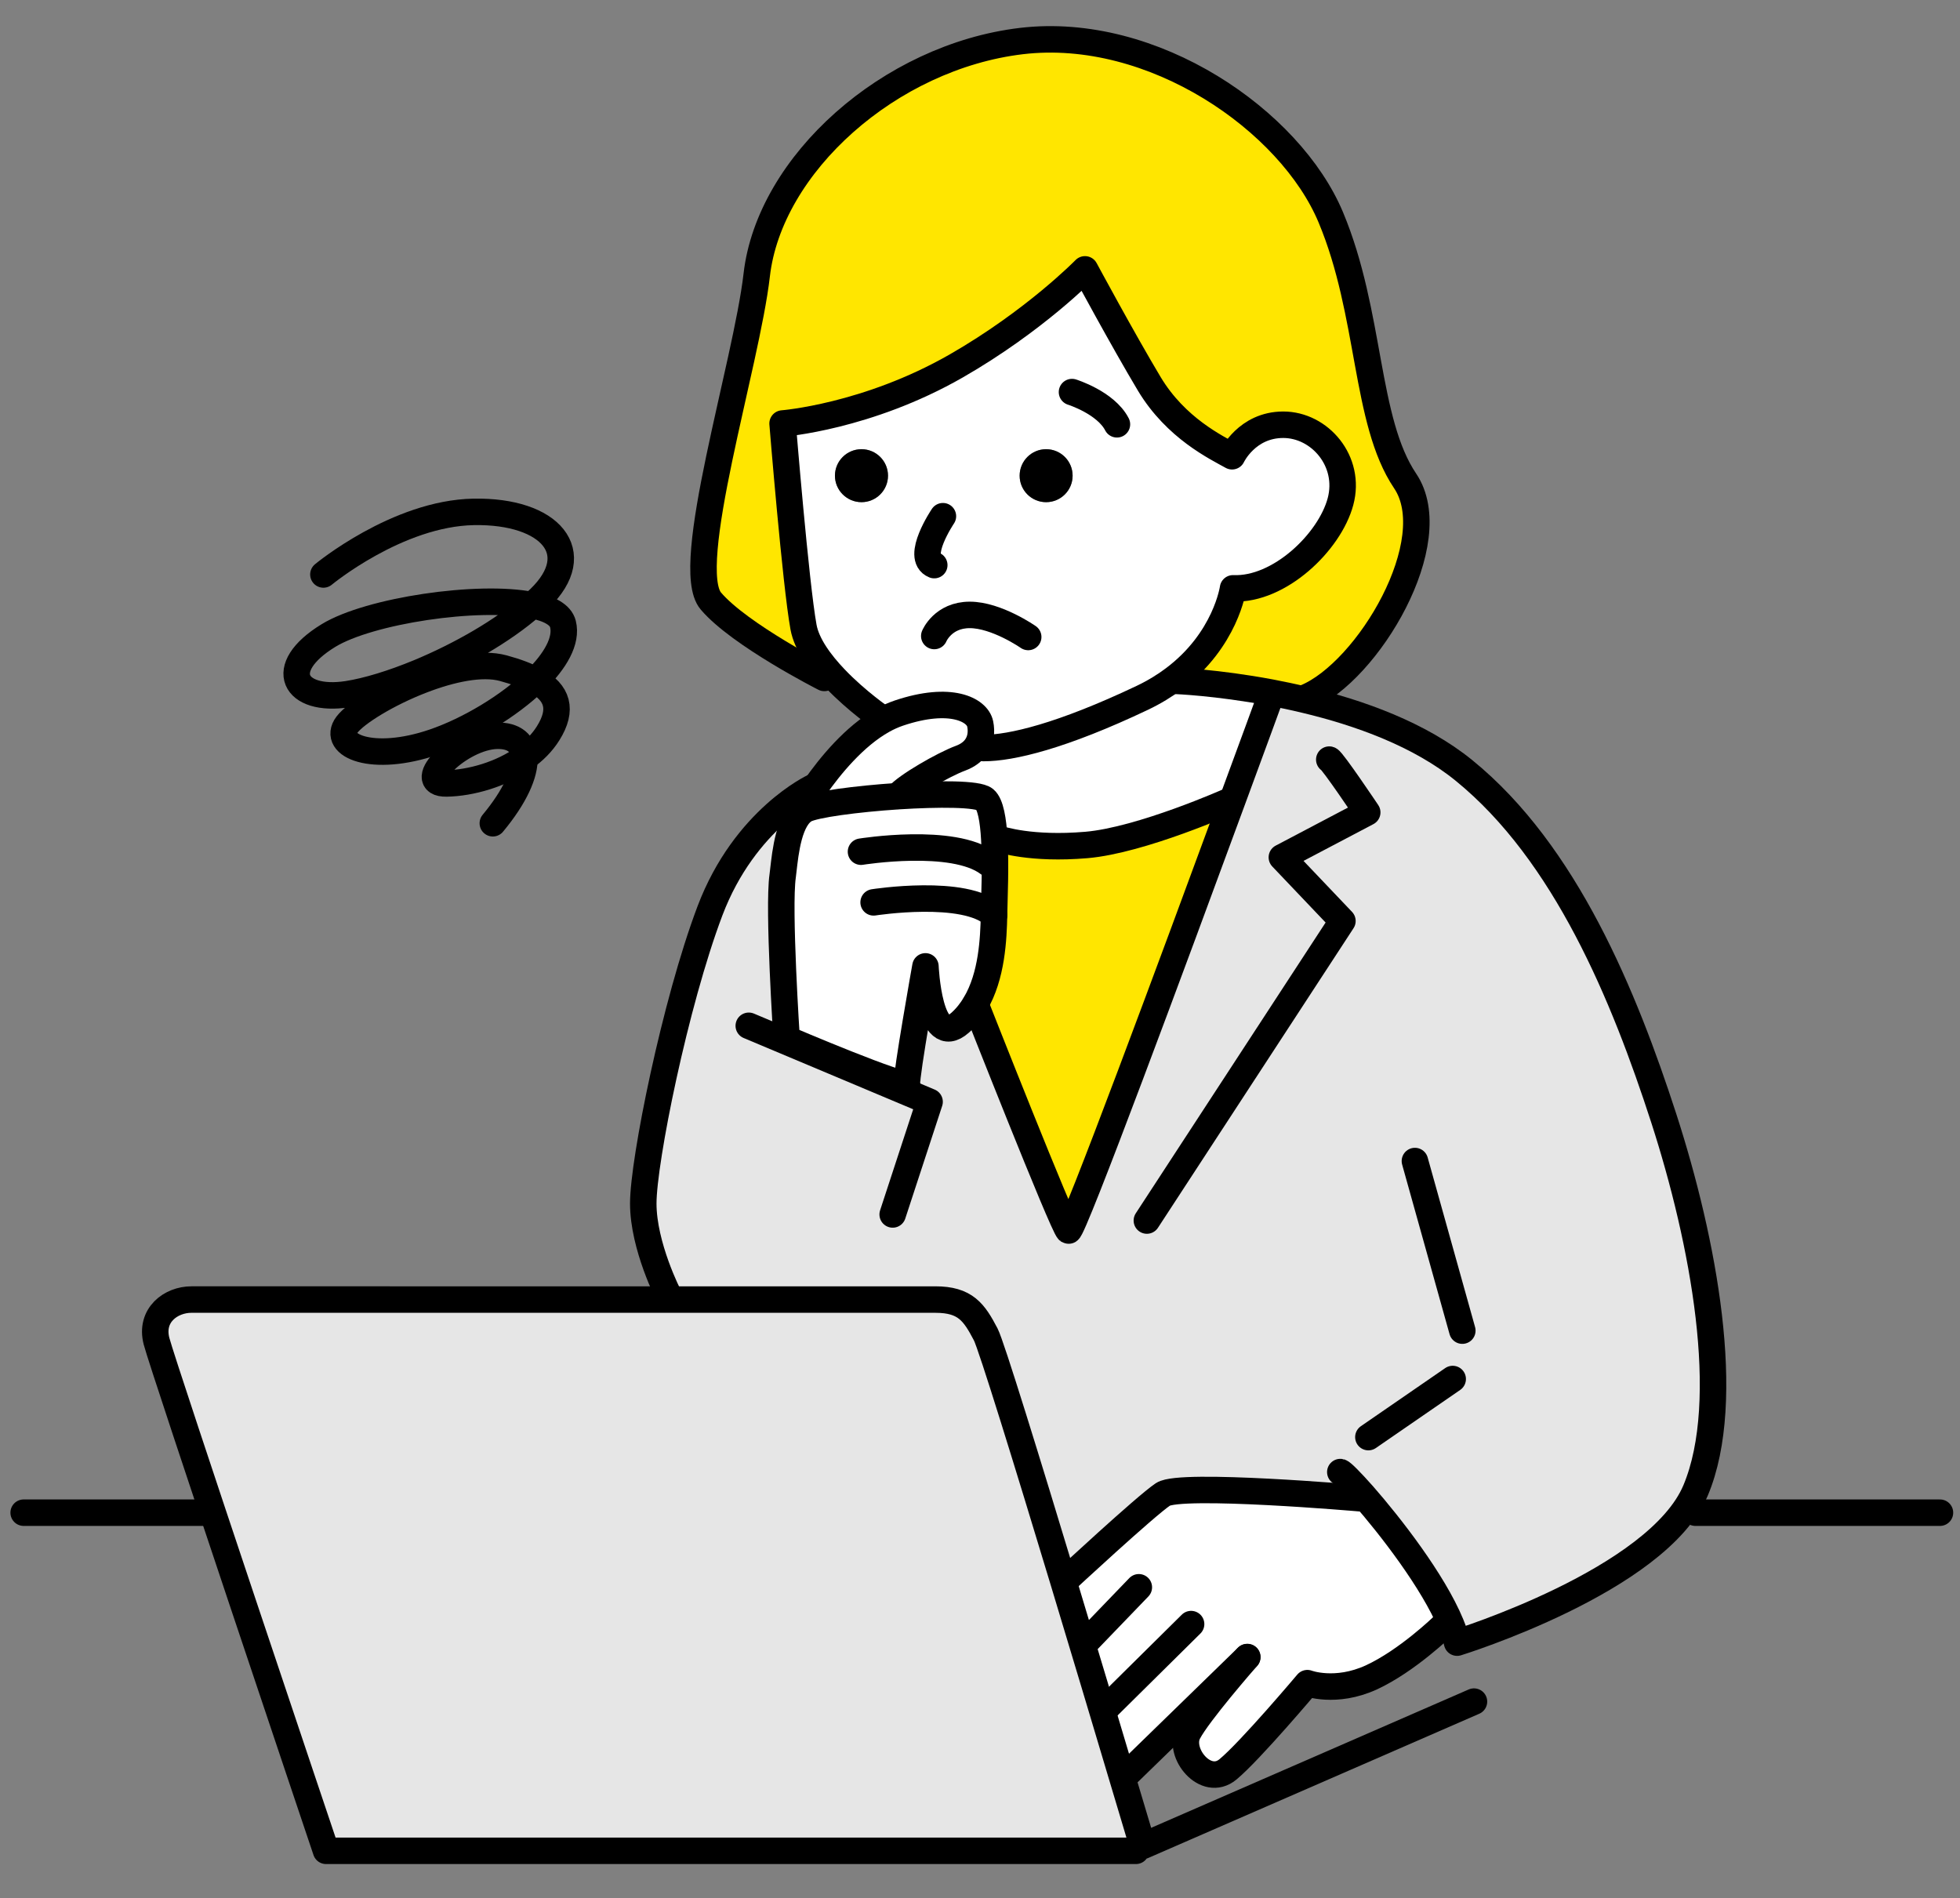 <?xml version="1.0" encoding="UTF-8"?>
<svg id="_レイヤー_1" data-name="レイヤー_1" xmlns="http://www.w3.org/2000/svg" version="1.1" viewBox="0 0 222 215">
  <rect x="0" y="0" width="222" height="215" fill="#808080" stroke="none"/>
  <!-- Generator: Adobe Illustrator 29.0.1, SVG Export Plug-In . SVG Version: 2.1.0 Build 192)  -->
  <defs>
    <style>
      .st0 {
        fill: none;
        stroke: #000;
        stroke-linecap: round;
        stroke-linejoin: round;
        stroke-width: 3px;
      }

      .st1 {
        fill: #e6e6e6;
      }

      .st2 {
        fill: #fff;
      }

      .st3 {
        fill: #ffe600;
      }
    </style>
  </defs>
  <g>
    <path class="st1" d="M154.4,169.35l-.4.35s-20.3-1.76-22.27-.44c-1.98,1.32-11.19,9.87-11.19,9.87l-.08.02c-4.09-13.53-8.18-26.79-8.81-28-1.32-2.52-2.3-3.95-5.71-3.95h-30.18v-.42s-2.9-5.63-2.9-10.46,3.6-22.68,7.55-33.14c3.96-10.46,11.78-14.06,11.78-14.06l.12.08c-1.13,1.63-1.79,2.82-1.79,2.82l.13.11c-1.59,1.62-1.8,5.68-2,7.08-.53,3.66.45,18.47.45,18.47,0,0,13.77,5.87,13.64,5.02s2.08-13.24,2.08-13.24c0,0,.4,9.52,3.92,6.39.7-.62,1.27-1.35,1.73-2.13h.01s9.93,25.23,10.54,25.67c.45.32,12.1-31.15,18.52-48.61,2.47-6.69,4.16-11.33,4.16-11.33l.18-1.02c1.27.24,2.6.52,3.97.85,6.13,1.46,12.96,3.91,17.97,7.99,11.51,9.36,18.14,25.55,22.63,39.4,4.48,13.85,7.9,31.89,3.61,42.13s-27.02,17.26-27.02,17.26c-.16-.66-.4-1.36-.7-2.09-2.02-4.88-6.9-11.15-9.94-14.62Z"/>
    <path class="st2" d="M141.26,187.71l-13.45,13.09-.83.08c-1.71-5.75-4.12-13.78-6.52-21.73l.08-.02s9.21-8.55,11.19-9.87c1.97-1.32,22.27.44,22.27.44l.4-.35c3.04,3.47,7.92,9.74,9.94,14.62l-.9.21s-4.06,3.95-8.12,5.82c-4.06,1.86-7.24.65-7.24.65,0,0-6.48,7.69-9,9.77s-5.7-1.87-4.5-4.17c1.17-2.23,6.36-8.17,6.68-8.54Z"/>
    <path class="st3" d="M159.15,54.47c4.59,6.8-4.18,21.59-11.23,24.53l-.07.28c-1.37-.33-2.7-.61-3.97-.85-6.11-1.14-10.73-1.31-10.73-1.31l-.18-.24c5.88-4.42,6.69-10.24,6.69-10.24,5.25.23,10.94-5.24,12.17-9.82s-2.35-8.71-6.48-8.71-5.8,3.57-5.8,3.57c-1.79-1-6.35-3.17-9.37-8.19-3.01-5.03-7.29-12.98-7.29-12.98,0,0-5.68,5.83-14.58,10.94-10.08,5.78-19.67,6.52-19.67,6.52,0,0,1.48,18.18,2.37,23.06.36,1.98,1.89,4.06,3.58,5.83l-1.22-.07s-9.61-4.88-12.86-8.72,4.04-26.79,5.2-36.92c1.44-12.55,15.05-24.72,29.98-26.5,14.93-1.77,30.46,9.02,35.04,19.96s3.84,23.06,8.42,29.86Z"/>
    <path class="st2" d="M145.35,48.11c4.13,0,7.71,4.13,6.48,8.71s-6.92,10.05-12.17,9.82c0,0-.81,5.82-6.69,10.24-1.03.78-2.22,1.51-3.58,2.16-9.16,4.35-14.85,5.69-17.98,5.69l-.85-.13c.53-.76.65-1.69.46-2.61-.32-1.57-3.31-3.21-9.21-1.22-.62.21-1.22.48-1.81.81l-.12-.21s-2.82-1.92-5.29-4.51c-1.69-1.77-3.22-3.85-3.58-5.83-.89-4.88-2.37-23.06-2.37-23.06,0,0,9.59-.74,19.67-6.52,8.9-5.11,14.58-10.94,14.58-10.94,0,0,4.28,7.95,7.29,12.98,3.02,5.02,7.58,7.19,9.37,8.19,0,0,1.67-3.57,5.8-3.57ZM121.49,53.88c0-1.66-1.35-3-3-3s-3,1.34-3,3,1.34,3,3,3,3-1.34,3-3ZM100.58,53.88c0-1.66-1.35-3-3-3s-3.01,1.34-3.01,3,1.35,3,3.01,3,3-1.34,3-3Z"/>
    <path class="st2" d="M143.88,78.43l-.18,1.02s-1.69,4.64-4.16,11.33l-.23-.08s-10.03,4.48-16.27,5.01-9.66-.62-9.93-.7l-.49.02c-.12-2.15-.43-3.95-1.08-4.49-.77-.65-5.25-.65-9.83-.36v-.03c.91-1.11,5.14-3.55,7.09-4.27.81-.3,1.39-.75,1.76-1.28l.85.13c3.13,0,8.82-1.34,17.98-5.69,1.36-.65,2.55-1.38,3.58-2.16l.18.24s4.62.17,10.73,1.31Z"/>
    <path class="st3" d="M139.31,90.7l.23.08c-6.42,17.46-18.07,48.93-18.52,48.61-.61-.44-10.54-25.66-10.54-25.66h-.01c1.89-3.19,2.06-7.41,2.12-10.08.03-1.94.21-5.62.03-8.62l.49-.02c.27.08,3.69,1.23,9.93.7s16.27-5.01,16.27-5.01Z"/>
    <path class="st1" d="M129.43,209.09l-.77.55H36.93s-18.43-54.76-19.2-57.72,1.64-4.72,3.95-4.72h84.26c3.41,0,4.39,1.43,5.71,3.95.63,1.21,4.72,14.47,8.81,28,2.4,7.95,4.81,15.98,6.52,21.73,1.49,4.96,2.45,8.21,2.45,8.21Z"/>
    <circle cx="118.49" cy="53.88" r="3"/>
    <path class="st2" d="M112.59,103.65c-.06,2.67-.23,6.89-2.12,10.07-.46.78-1.03,1.51-1.73,2.13-3.52,3.13-3.92-6.39-3.92-6.39,0,0-2.21,12.39-2.08,13.24s-13.64-5.02-13.64-5.02c0,0-.98-14.81-.45-18.47.2-1.4.41-5.46,2-7.08.16-.17.34-.31.54-.42,1.06-.59,5.84-1.22,10.52-1.53,4.58-.29,9.06-.29,9.83.36.65.54.96,2.34,1.08,4.49.18,3,0,6.68-.03,8.62Z"/>
    <path class="st2" d="M111.02,81.99c.19.92.07,1.85-.46,2.61-.37.53-.95.98-1.76,1.28-1.95.72-6.18,3.16-7.09,4.27v.03c-4.68.31-9.46.94-10.52,1.53-.2.11-.38.25-.54.42l-.13-.11s.66-1.19,1.79-2.82c1.7-2.43,4.46-5.82,7.69-7.62.59-.33,1.19-.6,1.81-.81,5.9-1.99,8.89-.35,9.21,1.22Z"/>
    <path d="M97.58,50.88c1.65,0,3,1.34,3,3s-1.35,3-3,3-3.01-1.34-3.01-3,1.35-3,3.01-3Z"/>
  </g>
  <g>
    <line class="st0" x1="2.68" y1="171.34" x2="23.82" y2="171.34"/>
    <line class="st0" x1="192.03" y1="171.34" x2="219.73" y2="171.34"/>
    <path class="st0" d="M59.39,85.84c.09,1.78-1.06,4.39-3.57,7.41"/>
    <path class="st0" d="M59.39,85.84c-2.61,1.88-6.08,2.85-8.81,2.9-3.85.07,1.54-5.29,5.69-5.4,1.97-.05,3.05.88,3.12,2.5Z"/>
    <path class="st0" d="M36.63,65.07s8.37-6.94,17.04-7.09c8.68-.15,12.81,4.63,7.45,9.81-.26.25-.54.51-.83.76-3.35,2.95-8.22,5.7-12.81,7.61-3,1.24-5.87,2.12-8.13,2.47-6.02.92-8.21-2.93-2.15-6.64,4.61-2.82,16.98-4.68,23.09-3.44,1.91.38,3.2,1.07,3.47,2.12.48,1.9-.86,4.2-3.11,6.4-2.98,2.9-7.54,5.63-11.52,6.99-6.97,2.38-11.6.39-9.83-1.98.98-1.3,4.58-3.54,8.52-5.05,3.25-1.25,6.73-2.01,9.17-1.35,1.48.4,2.71.86,3.66,1.39,2.52,1.4,3.12,3.29,1.44,5.98-.67,1.08-1.61,2.02-2.7,2.79"/>
    <path class="st0" d="M99.88,81.37s-2.82-1.92-5.29-4.51c-1.69-1.77-3.22-3.85-3.58-5.83-.89-4.88-2.37-23.06-2.37-23.06,0,0,9.59-.74,19.67-6.52,8.9-5.11,14.58-10.94,14.58-10.94,0,0,4.28,7.95,7.29,12.98,3.02,5.02,7.58,7.19,9.37,8.19,0,0,1.67-3.57,5.8-3.57s7.71,4.13,6.48,8.71-6.92,10.05-12.17,9.82c0,0-.81,5.82-6.69,10.24-1.03.78-2.22,1.51-3.58,2.16-9.16,4.35-14.85,5.69-17.98,5.69"/>
    <path class="st0" d="M93.37,76.79s-9.61-4.88-12.86-8.72,4.04-26.79,5.2-36.92c1.44-12.55,15.05-24.72,29.98-26.5,14.93-1.77,30.46,9.02,35.04,19.96s3.84,23.06,8.42,29.86c4.59,6.8-4.18,21.59-11.23,24.53"/>
    <path class="st0" d="M121.42,44.41s3.82,1.19,5.09,3.65"/>
    <path class="st0" d="M101.71,90.15c.91-1.11,5.14-3.55,7.09-4.27.81-.3,1.39-.75,1.76-1.28.53-.76.65-1.69.46-2.61-.32-1.57-3.31-3.21-9.21-1.22-.62.21-1.22.48-1.81.81-3.23,1.8-5.99,5.19-7.69,7.62-1.13,1.63-1.79,2.82-1.79,2.82"/>
    <path class="st0" d="M90.65,92.13c-1.59,1.62-1.8,5.68-2,7.08-.53,3.66.45,18.47.45,18.47,0,0,13.77,5.87,13.64,5.02s2.08-13.24,2.08-13.24c0,0,.4,9.52,3.92,6.39.7-.62,1.27-1.35,1.73-2.13,1.89-3.18,2.06-7.4,2.12-10.07.03-1.94.21-5.62.03-8.62-.12-2.15-.43-3.95-1.08-4.49-.77-.65-5.25-.65-9.83-.36-4.68.31-9.46.94-10.52,1.53-.2.11-.38.25-.54.42Z"/>
    <path class="st0" d="M97.52,96.47s10.44-1.69,14.42,1.31"/>
    <path class="st0" d="M98.95,102.21s10.38-1.63,13.64,1.44"/>
    <path class="st0" d="M92.19,89.12s-7.82,3.6-11.78,14.06c-3.95,10.46-7.55,28.3-7.55,33.14s2.9,10.46,2.9,10.46"/>
    <polyline class="st0" points="84.81 116.19 105.29 124.8 101.11 137.56"/>
    <path class="st0" d="M143.7,79.45s-1.69,4.64-4.16,11.33c-6.42,17.46-18.07,48.93-18.52,48.61-.61-.44-10.54-25.66-10.54-25.66"/>
    <path class="st0" d="M113.11,95.01c.27.08,3.69,1.23,9.93.7s16.27-5.01,16.27-5.01"/>
    <path class="st0" d="M150.56,86.04c.35.09,4.3,5.98,4.3,5.98l-9.67,5.09,6.86,7.21-22.15,33.93"/>
    <line class="st0" x1="160.26" y1="131.51" x2="165.63" y2="150.72"/>
    <line class="st0" x1="164.54" y1="156.2" x2="154.99" y2="162.78"/>
    <path class="st0" d="M151.81,166.74c.19.03,1.19,1.03,2.59,2.61,3.04,3.47,7.92,9.74,9.94,14.62.3.73.54,1.43.7,2.09,0,0,22.73-7.02,27.02-17.26s.87-28.28-3.61-42.13c-4.49-13.85-11.12-30.04-22.63-39.4-5.01-4.08-11.84-6.53-17.97-7.99-1.37-.33-2.7-.61-3.97-.85-6.11-1.14-10.73-1.31-10.73-1.31"/>
    <path class="st0" d="M141.28,187.69l-.02.02-13.45,13.09"/>
    <path class="st0" d="M163.44,184.18s-4.06,3.95-8.12,5.82c-4.06,1.86-7.24.65-7.24.65,0,0-6.48,7.69-9,9.77s-5.7-1.87-4.5-4.17c1.17-2.23,6.36-8.17,6.68-8.54"/>
    <path class="st0" d="M120.54,179.13s9.21-8.55,11.19-9.87c1.97-1.32,22.27.44,22.27.44"/>
    <line class="st0" x1="128.99" y1="179.79" x2="123.28" y2="185.72"/>
    <line class="st0" x1="134.91" y1="183.96" x2="125.48" y2="193.29"/>
    <path class="st0" d="M166.95,192.74l-37.52,16.35s-.96-3.25-2.45-8.21c-1.71-5.75-4.12-13.78-6.52-21.73-4.09-13.53-8.18-26.79-8.81-28-1.32-2.52-2.3-3.95-5.71-3.95H21.68c-2.31,0-4.72,1.76-3.95,4.72s19.2,57.72,19.2,57.72h91.73"/>
    <path class="st0" d="M106.8,58.47s-3.15,4.67-.98,5.54"/>
    <path class="st0" d="M105.82,72.04s.98-2.39,4.02-2.39,6.62,2.5,6.62,2.5"/>
  </g>
</svg>